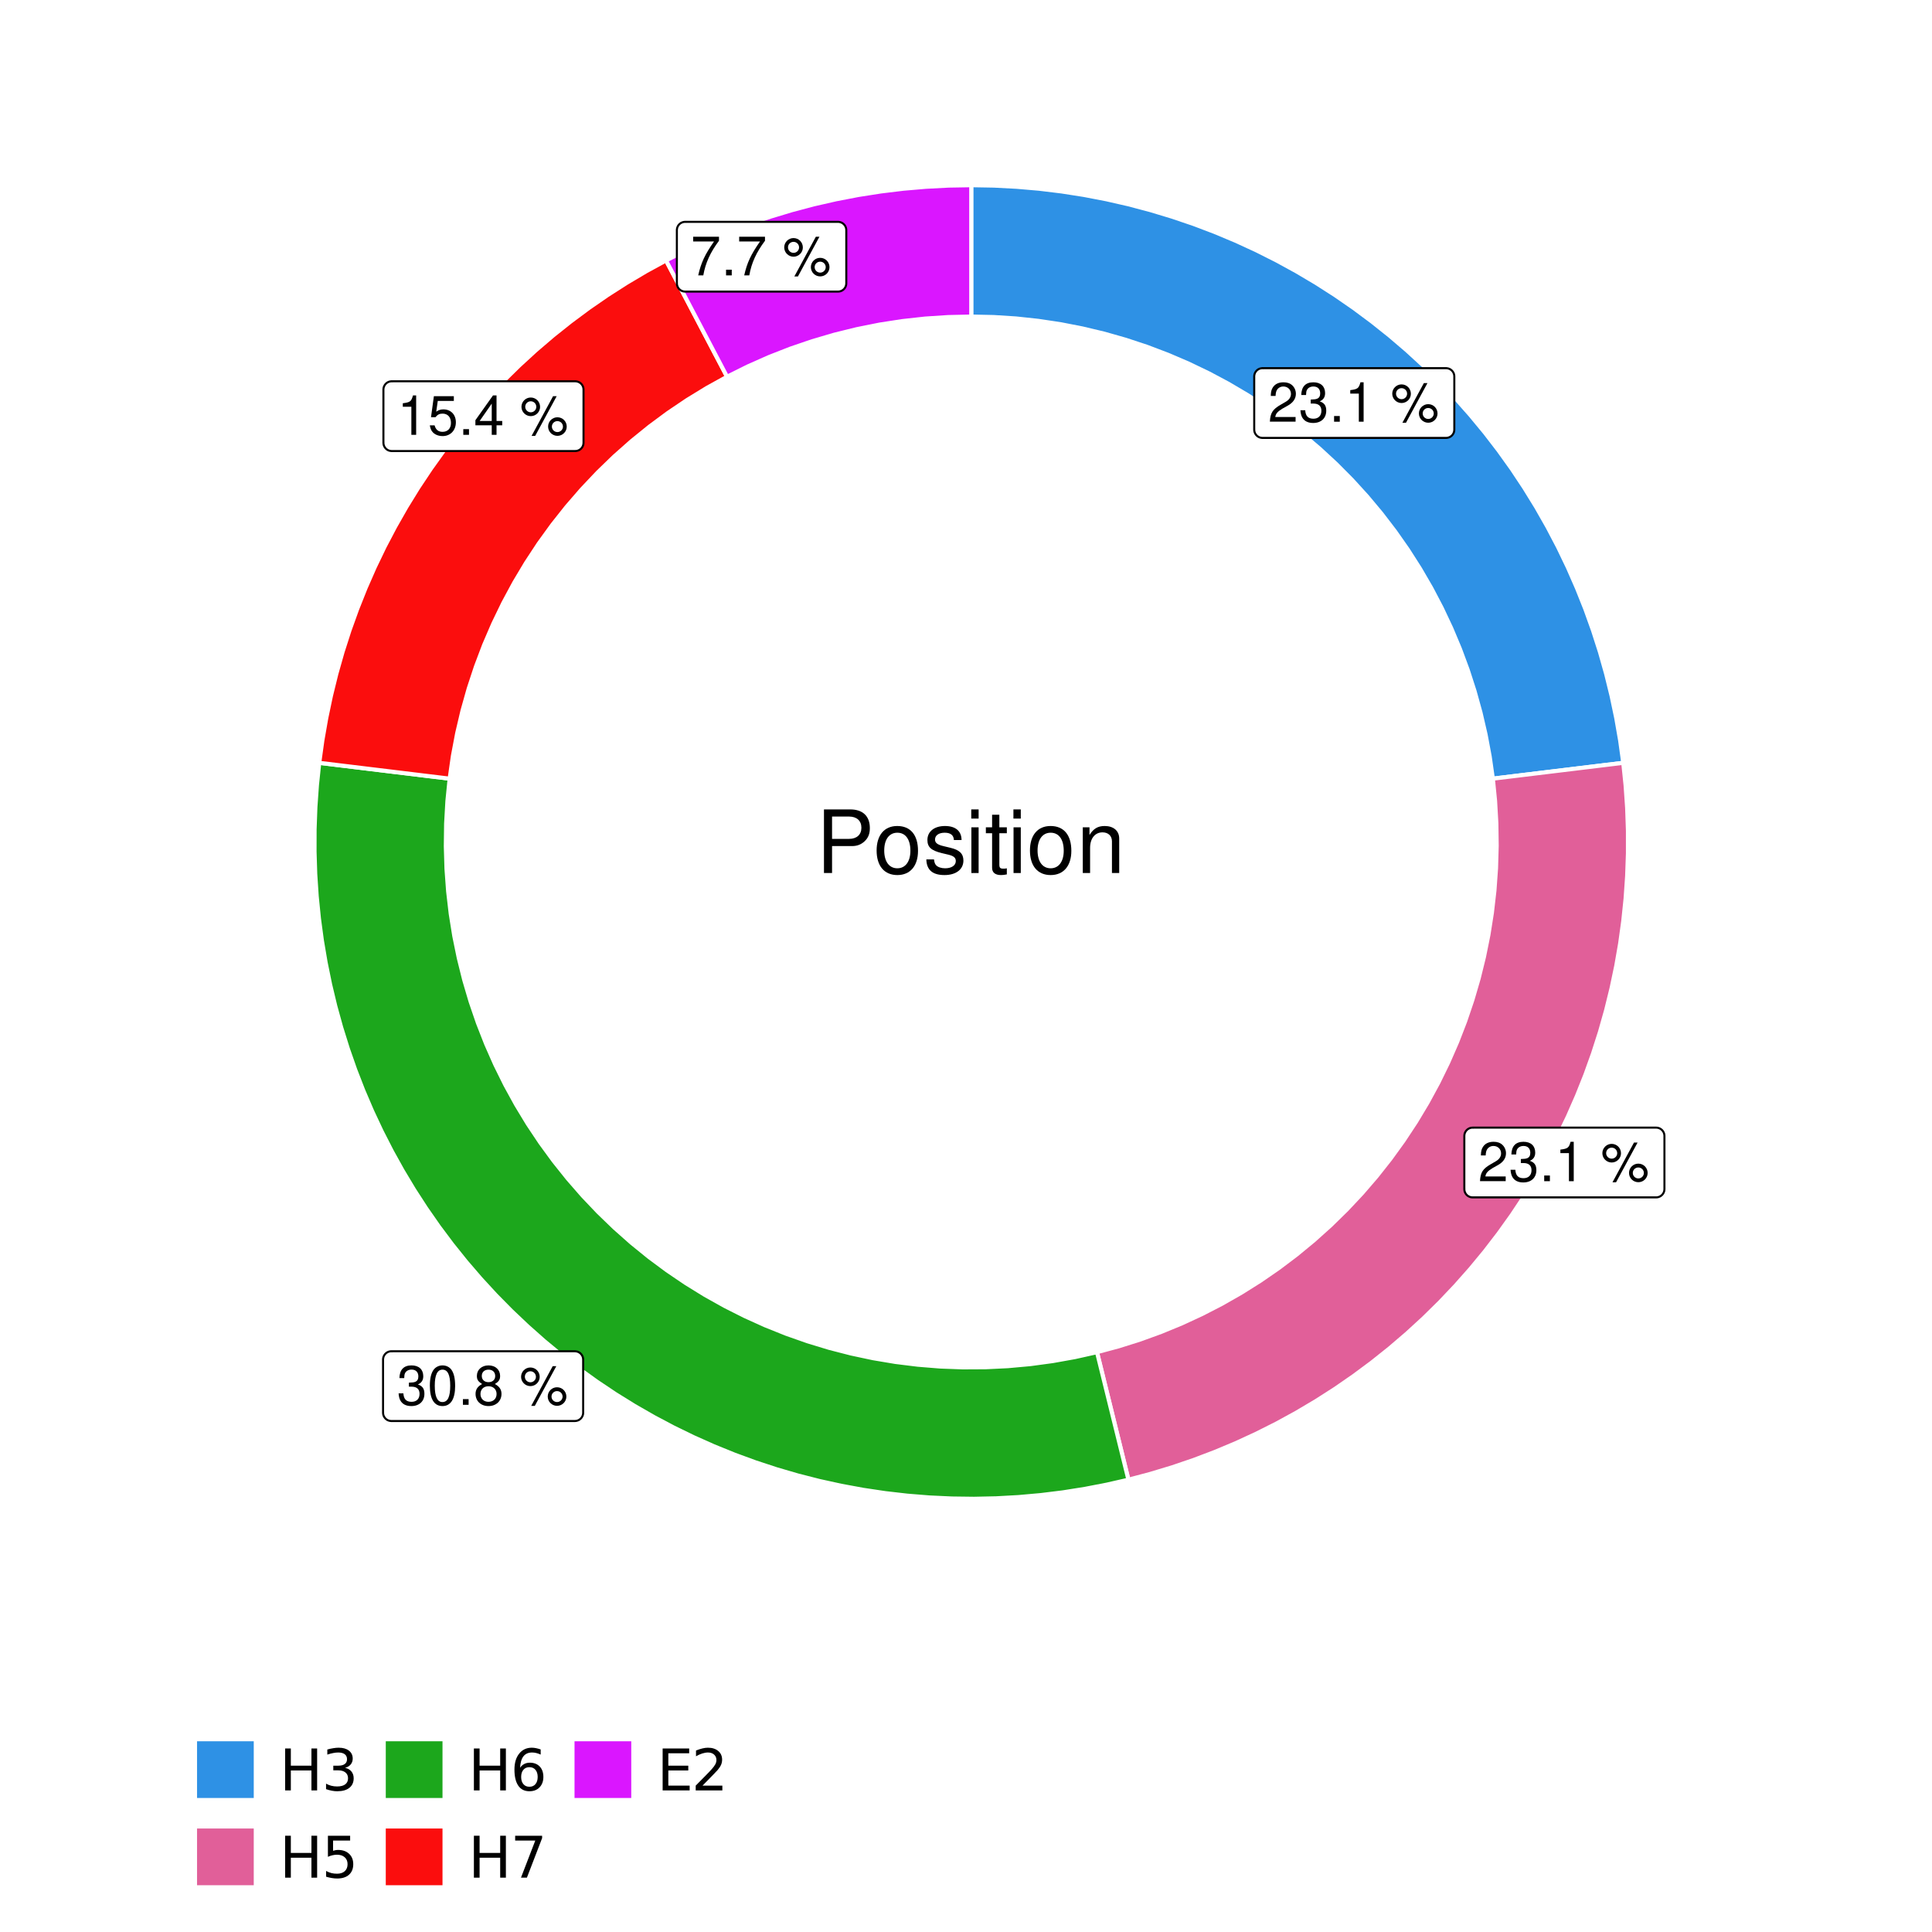 <?xml version="1.0" encoding="UTF-8"?>
<svg xmlns="http://www.w3.org/2000/svg" xmlns:xlink="http://www.w3.org/1999/xlink" width="504pt" height="504pt" viewBox="0 0 504 504" version="1.1">
<defs>
<g>
<symbol overflow="visible" id="glyph0-0">
<path style="stroke:none;" d=""/>
</symbol>
<symbol overflow="visible" id="glyph0-1">
<path style="stroke:none;" d="M 7.188 -1.234 L 1.891 -1.234 C 2.016 -2.094 2.469 -2.625 3.719 -3.391 L 5.141 -4.188 C 6.547 -4.969 7.266 -6.016 7.266 -7.281 C 7.266 -8.141 6.922 -8.922 6.328 -9.484 C 5.734 -10.031 4.984 -10.281 4.031 -10.281 C 2.766 -10.281 1.812 -9.828 1.25 -8.938 C 0.891 -8.406 0.734 -7.766 0.719 -6.719 L 1.969 -6.719 C 2 -7.422 2.094 -7.828 2.266 -8.172 C 2.594 -8.797 3.234 -9.188 4 -9.188 C 5.141 -9.188 5.984 -8.359 5.984 -7.25 C 5.984 -6.422 5.516 -5.719 4.625 -5.203 L 3.312 -4.438 C 1.203 -3.234 0.594 -2.266 0.484 -0.016 L 7.188 -0.016 Z M 7.188 -1.234 "/>
</symbol>
<symbol overflow="visible" id="glyph0-2">
<path style="stroke:none;" d="M 3.141 -4.734 L 3.828 -4.734 C 5.188 -4.734 5.922 -4.094 5.922 -2.859 C 5.922 -1.562 5.141 -0.781 3.844 -0.781 C 2.453 -0.781 1.797 -1.484 1.703 -2.984 L 0.453 -2.984 C 0.516 -2.156 0.656 -1.625 0.891 -1.172 C 1.422 -0.172 2.406 0.328 3.781 0.328 C 5.859 0.328 7.188 -0.922 7.188 -2.875 C 7.188 -4.188 6.703 -4.891 5.484 -5.312 C 6.422 -5.703 6.891 -6.406 6.891 -7.453 C 6.891 -9.219 5.75 -10.281 3.828 -10.281 C 1.797 -10.281 0.719 -9.141 0.672 -6.969 L 1.922 -6.969 C 1.938 -7.594 1.984 -7.953 2.141 -8.266 C 2.438 -8.844 3.062 -9.188 3.844 -9.188 C 4.953 -9.188 5.609 -8.516 5.609 -7.406 C 5.609 -6.688 5.359 -6.234 4.812 -6 C 4.469 -5.859 4.016 -5.797 3.141 -5.781 Z M 3.141 -4.734 "/>
</symbol>
<symbol overflow="visible" id="glyph0-3">
<path style="stroke:none;" d="M 2.719 -1.484 L 1.234 -1.484 L 1.234 0 L 2.719 0 Z M 2.719 -1.484 "/>
</symbol>
<symbol overflow="visible" id="glyph0-4">
<path style="stroke:none;" d="M 3.688 -7.328 L 3.688 0 L 4.938 0 L 4.938 -10.281 L 4.109 -10.281 C 3.672 -8.703 3.391 -8.484 1.453 -8.234 L 1.453 -7.328 Z M 3.688 -7.328 "/>
</symbol>
<symbol overflow="visible" id="glyph0-5">
<path style="stroke:none;" d=""/>
</symbol>
<symbol overflow="visible" id="glyph0-6">
<path style="stroke:none;" d="M 2.828 -9.734 C 1.5 -9.734 0.406 -8.641 0.406 -7.312 C 0.406 -5.969 1.5 -4.875 2.844 -4.875 C 4.172 -4.875 5.266 -5.969 5.266 -7.281 C 5.266 -8.656 4.188 -9.734 2.828 -9.734 Z M 2.828 -8.75 C 3.641 -8.75 4.281 -8.109 4.281 -7.297 C 4.281 -6.516 3.625 -5.875 2.844 -5.875 C 2.047 -5.875 1.391 -6.516 1.391 -7.312 C 1.391 -8.109 2.031 -8.75 2.828 -8.75 Z M 8.656 -10.078 L 3.047 0.281 L 3.984 0.281 L 9.594 -10.078 Z M 9.781 -4.578 C 8.453 -4.578 7.359 -3.5 7.359 -2.156 C 7.359 -0.812 8.453 0.266 9.797 0.266 C 11.125 0.266 12.219 -0.812 12.219 -2.141 C 12.219 -3.5 11.141 -4.578 9.781 -4.578 Z M 9.781 -3.578 C 10.594 -3.578 11.234 -2.938 11.234 -2.141 C 11.234 -1.359 10.578 -0.719 9.797 -0.719 C 8.984 -0.719 8.344 -1.359 8.344 -2.156 C 8.344 -2.938 8.984 -3.578 9.781 -3.578 Z M 9.781 -3.578 "/>
</symbol>
<symbol overflow="visible" id="glyph0-7">
<path style="stroke:none;" d="M 3.906 -10.281 C 2.969 -10.281 2.125 -9.859 1.594 -9.156 C 0.938 -8.25 0.609 -6.875 0.609 -4.984 C 0.609 -1.5 1.75 0.328 3.906 0.328 C 6.047 0.328 7.203 -1.5 7.203 -4.891 C 7.203 -6.875 6.891 -8.219 6.234 -9.156 C 5.703 -9.875 4.859 -10.281 3.906 -10.281 Z M 3.906 -9.172 C 5.266 -9.172 5.922 -7.797 5.922 -5 C 5.922 -2.078 5.281 -0.719 3.875 -0.719 C 2.562 -0.719 1.891 -2.141 1.891 -4.969 C 1.891 -7.797 2.562 -9.172 3.906 -9.172 Z M 3.906 -9.172 "/>
</symbol>
<symbol overflow="visible" id="glyph0-8">
<path style="stroke:none;" d="M 5.562 -5.422 C 6.609 -6.062 6.938 -6.562 6.938 -7.531 C 6.938 -9.156 5.703 -10.281 3.906 -10.281 C 2.141 -10.281 0.875 -9.156 0.875 -7.547 C 0.875 -6.562 1.203 -6.078 2.25 -5.422 C 1.094 -4.828 0.531 -4 0.531 -2.859 C 0.531 -0.984 1.906 0.328 3.906 0.328 C 5.906 0.328 7.297 -0.984 7.297 -2.859 C 7.297 -4 6.719 -4.828 5.562 -5.422 Z M 3.906 -9.172 C 4.984 -9.172 5.656 -8.531 5.656 -7.5 C 5.656 -6.547 4.969 -5.906 3.906 -5.906 C 2.844 -5.906 2.156 -6.547 2.156 -7.531 C 2.156 -8.531 2.844 -9.172 3.906 -9.172 Z M 3.906 -4.844 C 5.156 -4.844 6.016 -4.031 6.016 -2.828 C 6.016 -1.594 5.172 -0.781 3.875 -0.781 C 2.656 -0.781 1.812 -1.625 1.812 -2.812 C 1.812 -4.031 2.641 -4.844 3.906 -4.844 Z M 3.906 -4.844 "/>
</symbol>
<symbol overflow="visible" id="glyph0-9">
<path style="stroke:none;" d="M 6.766 -10.078 L 1.562 -10.078 L 0.812 -4.594 L 1.969 -4.594 C 2.547 -5.297 3.031 -5.531 3.828 -5.531 C 5.172 -5.531 6.016 -4.609 6.016 -3.109 C 6.016 -1.656 5.172 -0.781 3.812 -0.781 C 2.719 -0.781 2.047 -1.344 1.75 -2.469 L 0.5 -2.469 C 0.672 -1.656 0.812 -1.25 1.109 -0.875 C 1.672 -0.109 2.703 0.328 3.844 0.328 C 5.875 0.328 7.297 -1.156 7.297 -3.281 C 7.297 -5.281 5.969 -6.641 4.031 -6.641 C 3.328 -6.641 2.766 -6.453 2.172 -6.031 L 2.578 -8.844 L 6.766 -8.844 Z M 6.766 -10.078 "/>
</symbol>
<symbol overflow="visible" id="glyph0-10">
<path style="stroke:none;" d="M 4.656 -2.484 L 4.656 0 L 5.906 0 L 5.906 -2.484 L 7.391 -2.484 L 7.391 -3.609 L 5.906 -3.609 L 5.906 -10.281 L 4.984 -10.281 L 0.391 -3.812 L 0.391 -2.484 Z M 4.656 -3.609 L 1.5 -3.609 L 4.656 -8.141 Z M 4.656 -3.609 "/>
</symbol>
<symbol overflow="visible" id="glyph0-11">
<path style="stroke:none;" d="M 7.391 -10.078 L 0.656 -10.078 L 0.656 -8.844 L 6.094 -8.844 C 3.703 -5.422 2.719 -3.312 1.969 0 L 3.297 0 C 3.859 -3.234 5.125 -6 7.391 -9.031 Z M 7.391 -10.078 "/>
</symbol>
<symbol overflow="visible" id="glyph1-0">
<path style="stroke:none;" d=""/>
</symbol>
<symbol overflow="visible" id="glyph1-1">
<path style="stroke:none;" d="M 4.188 -7.031 L 9.406 -7.031 C 10.703 -7.031 11.719 -7.422 12.609 -8.219 C 13.609 -9.125 14.047 -10.203 14.047 -11.719 C 14.047 -14.844 12.203 -16.594 8.922 -16.594 L 2.078 -16.594 L 2.078 0 L 4.188 0 Z M 4.188 -8.906 L 4.188 -14.734 L 8.609 -14.734 C 10.625 -14.734 11.844 -13.641 11.844 -11.812 C 11.844 -10 10.625 -8.906 8.609 -8.906 Z M 4.188 -8.906 "/>
</symbol>
<symbol overflow="visible" id="glyph1-2">
<path style="stroke:none;" d="M 6.188 -12.266 C 2.828 -12.266 0.812 -9.875 0.812 -5.875 C 0.812 -1.844 2.828 0.531 6.219 0.531 C 9.578 0.531 11.609 -1.859 11.609 -5.781 C 11.609 -9.922 9.656 -12.266 6.188 -12.266 Z M 6.219 -10.516 C 8.359 -10.516 9.625 -8.766 9.625 -5.812 C 9.625 -2.984 8.312 -1.234 6.219 -1.234 C 4.094 -1.234 2.797 -2.984 2.797 -5.875 C 2.797 -8.766 4.094 -10.516 6.219 -10.516 Z M 6.219 -10.516 "/>
</symbol>
<symbol overflow="visible" id="glyph1-3">
<path style="stroke:none;" d="M 9.969 -8.609 C 9.953 -10.953 8.406 -12.266 5.641 -12.266 C 2.875 -12.266 1.062 -10.844 1.062 -8.625 C 1.062 -6.766 2.031 -5.875 4.844 -5.188 L 6.625 -4.766 C 7.938 -4.438 8.469 -3.969 8.469 -3.125 C 8.469 -1.984 7.359 -1.234 5.688 -1.234 C 4.672 -1.234 3.797 -1.531 3.328 -2.031 C 3.031 -2.375 2.891 -2.703 2.781 -3.547 L 0.781 -3.547 C 0.859 -0.797 2.406 0.531 5.531 0.531 C 8.531 0.531 10.453 -0.953 10.453 -3.25 C 10.453 -5.031 9.453 -6.016 7.078 -6.578 L 5.266 -7.016 C 3.703 -7.375 3.047 -7.875 3.047 -8.719 C 3.047 -9.828 4.031 -10.516 5.578 -10.516 C 7.109 -10.516 7.922 -9.859 7.969 -8.609 Z M 9.969 -8.609 "/>
</symbol>
<symbol overflow="visible" id="glyph1-4">
<path style="stroke:none;" d="M 3.422 -11.922 L 1.531 -11.922 L 1.531 0 L 3.422 0 Z M 3.422 -16.594 L 1.5 -16.594 L 1.5 -14.203 L 3.422 -14.203 Z M 3.422 -16.594 "/>
</symbol>
<symbol overflow="visible" id="glyph1-5">
<path style="stroke:none;" d="M 5.781 -11.922 L 3.828 -11.922 L 3.828 -15.203 L 1.938 -15.203 L 1.938 -11.922 L 0.312 -11.922 L 0.312 -10.375 L 1.938 -10.375 L 1.938 -1.359 C 1.938 -0.141 2.75 0.531 4.234 0.531 C 4.734 0.531 5.141 0.484 5.781 0.359 L 5.781 -1.234 C 5.516 -1.156 5.266 -1.141 4.875 -1.141 C 4.047 -1.141 3.828 -1.359 3.828 -2.203 L 3.828 -10.375 L 5.781 -10.375 Z M 5.781 -11.922 "/>
</symbol>
<symbol overflow="visible" id="glyph1-6">
<path style="stroke:none;" d="M 1.594 -11.922 L 1.594 0 L 3.5 0 L 3.5 -6.578 C 3.5 -9.016 4.781 -10.609 6.734 -10.609 C 8.234 -10.609 9.203 -9.703 9.203 -8.266 L 9.203 0 L 11.094 0 L 11.094 -9.016 C 11.094 -11 9.609 -12.266 7.312 -12.266 C 5.531 -12.266 4.391 -11.594 3.344 -9.922 L 3.344 -11.922 Z M 1.594 -11.922 "/>
</symbol>
<symbol overflow="visible" id="glyph2-0">
<path style="stroke:none;" d="M 0.75 2.656 L 0.75 -10.578 L 8.25 -10.578 L 8.25 2.656 Z M 1.594 1.812 L 7.406 1.812 L 7.406 -9.734 L 1.594 -9.734 Z M 1.594 1.812 "/>
</symbol>
<symbol overflow="visible" id="glyph2-1">
<path style="stroke:none;" d="M 1.469 -10.938 L 2.953 -10.938 L 2.953 -6.453 L 8.328 -6.453 L 8.328 -10.938 L 9.812 -10.938 L 9.812 0 L 8.328 0 L 8.328 -5.203 L 2.953 -5.203 L 2.953 0 L 1.469 0 Z M 1.469 -10.938 "/>
</symbol>
<symbol overflow="visible" id="glyph2-2">
<path style="stroke:none;" d="M 6.094 -5.891 C 6.801 -5.742 7.352 -5.43 7.75 -4.953 C 8.145 -4.473 8.344 -3.879 8.344 -3.172 C 8.344 -2.098 7.969 -1.266 7.219 -0.672 C 6.477 -0.078 5.426 0.219 4.062 0.219 C 3.602 0.219 3.129 0.172 2.641 0.078 C 2.16 -0.016 1.66 -0.148 1.141 -0.328 L 1.141 -1.766 C 1.555 -1.523 2.004 -1.344 2.484 -1.219 C 2.973 -1.094 3.484 -1.031 4.016 -1.031 C 4.941 -1.031 5.648 -1.211 6.141 -1.578 C 6.629 -1.941 6.875 -2.473 6.875 -3.172 C 6.875 -3.816 6.645 -4.32 6.188 -4.688 C 5.738 -5.051 5.113 -5.234 4.312 -5.234 L 3.031 -5.234 L 3.031 -6.453 L 4.359 -6.453 C 5.086 -6.453 5.645 -6.598 6.031 -6.891 C 6.414 -7.18 6.609 -7.598 6.609 -8.141 C 6.609 -8.703 6.41 -9.133 6.016 -9.438 C 5.617 -9.738 5.051 -9.891 4.312 -9.891 C 3.906 -9.891 3.469 -9.844 3 -9.75 C 2.539 -9.664 2.031 -9.531 1.469 -9.344 L 1.469 -10.672 C 2.031 -10.828 2.555 -10.941 3.047 -11.016 C 3.535 -11.098 4 -11.141 4.438 -11.141 C 5.562 -11.141 6.453 -10.883 7.109 -10.375 C 7.766 -9.863 8.094 -9.172 8.094 -8.297 C 8.094 -7.691 7.914 -7.18 7.562 -6.766 C 7.219 -6.348 6.727 -6.055 6.094 -5.891 Z M 6.094 -5.891 "/>
</symbol>
<symbol overflow="visible" id="glyph2-3">
<path style="stroke:none;" d="M 1.625 -10.938 L 7.422 -10.938 L 7.422 -9.688 L 2.969 -9.688 L 2.969 -7.016 C 3.188 -7.086 3.398 -7.141 3.609 -7.172 C 3.828 -7.211 4.047 -7.234 4.266 -7.234 C 5.484 -7.234 6.445 -6.895 7.156 -6.219 C 7.875 -5.551 8.234 -4.648 8.234 -3.516 C 8.234 -2.336 7.863 -1.422 7.125 -0.766 C 6.395 -0.109 5.363 0.219 4.031 0.219 C 3.57 0.219 3.102 0.176 2.625 0.094 C 2.156 0.02 1.664 -0.094 1.156 -0.25 L 1.156 -1.75 C 1.594 -1.508 2.047 -1.328 2.516 -1.203 C 2.984 -1.086 3.477 -1.031 4 -1.031 C 4.852 -1.031 5.523 -1.25 6.016 -1.688 C 6.504 -2.133 6.75 -2.742 6.75 -3.516 C 6.75 -4.273 6.504 -4.875 6.016 -5.312 C 5.523 -5.758 4.852 -5.984 4 -5.984 C 3.602 -5.984 3.207 -5.938 2.812 -5.844 C 2.426 -5.758 2.031 -5.625 1.625 -5.438 Z M 1.625 -10.938 "/>
</symbol>
<symbol overflow="visible" id="glyph2-4">
<path style="stroke:none;" d="M 4.953 -6.062 C 4.285 -6.062 3.758 -5.832 3.375 -5.375 C 2.988 -4.914 2.797 -4.297 2.797 -3.516 C 2.797 -2.723 2.988 -2.098 3.375 -1.641 C 3.758 -1.18 4.285 -0.953 4.953 -0.953 C 5.617 -0.953 6.145 -1.18 6.531 -1.641 C 6.914 -2.098 7.109 -2.723 7.109 -3.516 C 7.109 -4.297 6.914 -4.914 6.531 -5.375 C 6.145 -5.832 5.617 -6.062 4.953 -6.062 Z M 7.891 -10.688 L 7.891 -9.344 C 7.516 -9.52 7.141 -9.656 6.766 -9.75 C 6.391 -9.844 6.016 -9.891 5.641 -9.891 C 4.66 -9.891 3.91 -9.555 3.391 -8.891 C 2.879 -8.234 2.586 -7.238 2.516 -5.906 C 2.805 -6.332 3.164 -6.66 3.594 -6.891 C 4.031 -7.117 4.516 -7.234 5.047 -7.234 C 6.141 -7.234 7.004 -6.898 7.641 -6.234 C 8.273 -5.566 8.594 -4.66 8.594 -3.516 C 8.594 -2.391 8.258 -1.484 7.594 -0.797 C 6.938 -0.117 6.055 0.219 4.953 0.219 C 3.68 0.219 2.711 -0.266 2.047 -1.234 C 1.379 -2.211 1.047 -3.617 1.047 -5.453 C 1.047 -7.18 1.457 -8.562 2.281 -9.594 C 3.102 -10.625 4.203 -11.141 5.578 -11.141 C 5.953 -11.141 6.328 -11.098 6.703 -11.016 C 7.078 -10.941 7.473 -10.832 7.891 -10.688 Z M 7.891 -10.688 "/>
</symbol>
<symbol overflow="visible" id="glyph2-5">
<path style="stroke:none;" d="M 1.234 -10.938 L 8.266 -10.938 L 8.266 -10.312 L 4.297 0 L 2.75 0 L 6.484 -9.688 L 1.234 -9.688 Z M 1.234 -10.938 "/>
</symbol>
<symbol overflow="visible" id="glyph2-6">
<path style="stroke:none;" d="M 1.469 -10.938 L 8.391 -10.938 L 8.391 -9.688 L 2.953 -9.688 L 2.953 -6.453 L 8.156 -6.453 L 8.156 -5.203 L 2.953 -5.203 L 2.953 -1.25 L 8.516 -1.25 L 8.516 0 L 1.469 0 Z M 1.469 -10.938 "/>
</symbol>
<symbol overflow="visible" id="glyph2-7">
<path style="stroke:none;" d="M 2.875 -1.25 L 8.047 -1.25 L 8.047 0 L 1.094 0 L 1.094 -1.25 C 1.656 -1.82 2.422 -2.598 3.391 -3.578 C 4.359 -4.555 4.969 -5.191 5.219 -5.484 C 5.695 -6.016 6.031 -6.461 6.219 -6.828 C 6.406 -7.203 6.5 -7.566 6.5 -7.922 C 6.5 -8.504 6.297 -8.977 5.891 -9.344 C 5.484 -9.707 4.953 -9.891 4.297 -9.891 C 3.828 -9.891 3.332 -9.805 2.812 -9.641 C 2.301 -9.484 1.754 -9.238 1.172 -8.906 L 1.172 -10.406 C 1.766 -10.645 2.32 -10.828 2.844 -10.953 C 3.363 -11.078 3.836 -11.141 4.266 -11.141 C 5.398 -11.141 6.301 -10.852 6.969 -10.281 C 7.645 -9.719 7.984 -8.961 7.984 -8.016 C 7.984 -7.566 7.898 -7.141 7.734 -6.734 C 7.566 -6.328 7.258 -5.852 6.812 -5.312 C 6.688 -5.164 6.297 -4.754 5.641 -4.078 C 4.992 -3.398 4.07 -2.457 2.875 -1.25 Z M 2.875 -1.25 "/>
</symbol>
</g>
<clipPath id="clip1">
  <path d="M 30.98 0 L 473.023 0 L 473.023 504 L 30.98 504 Z M 30.98 0 "/>
</clipPath>
<clipPath id="clip2">
  <path d="M 39.199 5.48 L 467.543 5.48 L 467.543 433.824 L 39.199 433.824 Z M 39.199 5.48 "/>
</clipPath>
</defs>
<g id="surface4">
<rect x="0" y="0" width="504" height="504" style="fill:rgb(100%,100%,100%);fill-opacity:1;stroke:none;"/>
<g clip-path="url(#clip1)" clip-rule="nonzero">
<path style="fill-rule:nonzero;fill:rgb(100%,100%,100%);fill-opacity:1;stroke-width:1.067;stroke-linecap:round;stroke-linejoin:round;stroke:rgb(100%,100%,100%);stroke-opacity:1;stroke-miterlimit:10;" d="M 30.98 504 L 473.023 504 L 473.023 0 L 30.98 0 Z M 30.98 504 "/>
</g>
<g clip-path="url(#clip2)" clip-rule="nonzero">
<path style=" stroke:none;fill-rule:nonzero;fill:rgb(100%,100%,100%);fill-opacity:1;" d="M 39.199 433.824 L 467.543 433.824 L 467.543 5.48 L 39.199 5.48 Z M 39.199 433.824 "/>
</g>
<path style="fill-rule:nonzero;fill:rgb(18.039%,56.863%,89.804%);fill-opacity:1;stroke-width:1.067;stroke-linecap:butt;stroke-linejoin:miter;stroke:rgb(100%,100%,100%);stroke-opacity:1;stroke-miterlimit:10;" d="M 389.441 203.129 L 396.242 202.305 L 403.047 201.477 L 409.852 200.652 L 416.656 199.824 L 423.457 199 L 422.645 193.141 L 421.629 187.312 L 420.41 181.523 L 418.996 175.781 L 417.383 170.09 L 415.574 164.461 L 413.574 158.895 L 411.379 153.402 L 409 147.988 L 406.434 142.656 L 403.684 137.422 L 400.758 132.281 L 397.652 127.246 L 394.379 122.32 L 390.934 117.512 L 387.328 112.824 L 383.559 108.266 L 379.637 103.836 L 375.566 99.547 L 371.348 95.402 L 366.988 91.402 L 362.492 87.559 L 357.867 83.871 L 353.121 80.344 L 348.254 76.984 L 343.273 73.793 L 338.184 70.777 L 332.996 67.941 L 327.711 65.281 L 322.34 62.809 L 316.883 60.52 L 311.352 58.422 L 305.754 56.52 L 300.09 54.809 L 294.375 53.293 L 288.605 51.977 L 282.797 50.859 L 276.957 49.945 L 271.082 49.23 L 265.191 48.723 L 259.285 48.414 L 253.371 48.312 L 253.371 82.582 L 259.215 82.707 L 265.047 83.078 L 270.859 83.703 L 276.637 84.57 L 282.375 85.688 L 288.062 87.043 L 293.684 88.645 L 299.23 90.48 L 304.695 92.555 L 310.07 94.859 L 315.336 97.391 L 320.492 100.141 L 325.527 103.113 L 330.43 106.293 L 335.195 109.684 L 339.809 113.27 L 344.266 117.055 L 348.555 121.02 L 352.676 125.168 L 356.613 129.488 L 360.363 133.973 L 363.918 138.613 L 367.273 143.398 L 370.418 148.324 L 373.355 153.379 L 376.07 158.555 L 378.562 163.84 L 380.828 169.23 L 382.863 174.707 L 384.66 180.27 L 386.219 185.902 L 387.539 191.598 L 388.613 197.344 Z M 389.441 203.129 "/>
<path style="fill-rule:nonzero;fill:rgb(88.235%,37.255%,60%);fill-opacity:1;stroke-width:1.067;stroke-linecap:butt;stroke-linejoin:miter;stroke:rgb(100%,100%,100%);stroke-opacity:1;stroke-miterlimit:10;" d="M 286.172 352.738 L 287.812 359.395 L 289.453 366.047 L 291.094 372.703 L 292.734 379.355 L 294.375 386.012 L 300.09 384.496 L 305.754 382.785 L 311.352 380.879 L 316.883 378.781 L 322.34 376.496 L 327.711 374.02 L 332.996 371.363 L 338.184 368.523 L 343.273 365.508 L 348.254 362.32 L 353.121 358.957 L 357.867 355.434 L 362.492 351.746 L 366.988 347.898 L 371.348 343.902 L 375.566 339.754 L 379.637 335.465 L 383.559 331.039 L 387.328 326.48 L 390.934 321.793 L 394.379 316.98 L 397.652 312.059 L 400.758 307.023 L 403.684 301.883 L 406.434 296.645 L 409 291.316 L 411.379 285.902 L 413.574 280.41 L 415.574 274.844 L 417.383 269.211 L 418.996 263.52 L 420.41 257.777 L 421.629 251.988 L 422.645 246.164 L 423.457 240.305 L 424.07 234.422 L 424.477 228.52 L 424.684 222.609 L 424.684 216.695 L 424.477 210.781 L 424.07 204.883 L 423.457 199 L 416.656 199.824 L 409.852 200.652 L 403.047 201.477 L 396.242 202.305 L 389.441 203.129 L 390.02 208.945 L 390.352 214.781 L 390.438 220.625 L 390.27 226.469 L 389.855 232.297 L 389.191 238.105 L 388.281 243.879 L 387.125 249.609 L 385.727 255.285 L 384.086 260.895 L 382.211 266.43 L 380.098 271.883 L 377.758 277.234 L 375.188 282.488 L 372.398 287.625 L 369.395 292.637 L 366.176 297.516 L 362.754 302.254 L 359.133 306.844 L 355.32 311.273 L 351.32 315.535 L 347.145 319.625 L 342.797 323.531 L 338.285 327.25 L 333.621 330.773 L 328.812 334.094 L 323.863 337.203 L 318.789 340.102 L 313.594 342.781 L 308.289 345.238 L 302.887 347.465 L 297.391 349.461 L 291.816 351.219 Z M 286.172 352.738 "/>
<path style="fill-rule:nonzero;fill:rgb(10.98%,65.49%,10.98%);fill-opacity:1;stroke-width:1.067;stroke-linecap:butt;stroke-linejoin:miter;stroke:rgb(100%,100%,100%);stroke-opacity:1;stroke-miterlimit:10;" d="M 117.301 203.129 L 110.496 202.305 L 103.691 201.477 L 96.887 200.652 L 90.086 199.824 L 83.281 199 L 82.68 204.777 L 82.273 210.574 L 82.062 216.383 L 82.051 222.195 L 82.234 228.004 L 82.617 233.801 L 83.195 239.582 L 83.969 245.344 L 84.938 251.07 L 86.102 256.766 L 87.453 262.418 L 89 268.02 L 90.734 273.562 L 92.656 279.047 L 94.762 284.465 L 97.051 289.805 L 99.523 295.066 L 102.168 300.238 L 104.988 305.32 L 107.977 310.305 L 111.137 315.18 L 114.457 319.949 L 117.938 324.602 L 121.574 329.133 L 125.363 333.539 L 129.297 337.816 L 133.379 341.957 L 137.594 345.953 L 141.941 349.809 L 146.422 353.512 L 151.023 357.062 L 155.742 360.453 L 160.57 363.684 L 165.508 366.746 L 170.547 369.641 L 175.68 372.363 L 180.906 374.91 L 186.211 377.277 L 191.594 379.465 L 197.051 381.469 L 202.57 383.285 L 208.148 384.914 L 213.777 386.352 L 219.453 387.598 L 225.168 388.652 L 230.914 389.512 L 236.688 390.176 L 242.48 390.645 L 248.285 390.914 L 254.098 390.988 L 259.906 390.863 L 265.707 390.543 L 271.496 390.027 L 277.262 389.316 L 283.004 388.406 L 288.707 387.305 L 294.375 386.012 L 292.734 379.355 L 291.094 372.703 L 289.453 366.047 L 287.812 359.395 L 286.172 352.738 L 280.426 354.023 L 274.629 355.062 L 268.797 355.852 L 262.93 356.387 L 257.051 356.672 L 251.16 356.703 L 245.277 356.484 L 239.41 356.008 L 233.566 355.285 L 227.758 354.309 L 222 353.082 L 216.297 351.613 L 210.664 349.898 L 205.109 347.945 L 199.645 345.754 L 194.277 343.328 L 189.02 340.676 L 183.879 337.801 L 178.871 334.707 L 173.996 331.402 L 169.27 327.891 L 164.699 324.18 L 160.293 320.273 L 156.059 316.184 L 152 311.914 L 148.133 307.477 L 144.457 302.875 L 140.984 298.121 L 137.715 293.223 L 134.664 288.188 L 131.828 283.023 L 129.219 277.746 L 126.84 272.359 L 124.691 266.879 L 122.781 261.309 L 121.113 255.66 L 119.691 249.949 L 118.512 244.18 L 117.582 238.363 L 116.906 232.516 L 116.477 226.641 L 116.305 220.754 L 116.383 214.867 L 116.715 208.988 Z M 117.301 203.129 "/>
<path style="fill-rule:nonzero;fill:rgb(98.431%,5.098%,5.098%);fill-opacity:1;stroke-width:1.067;stroke-linecap:butt;stroke-linejoin:miter;stroke:rgb(100%,100%,100%);stroke-opacity:1;stroke-miterlimit:10;" d="M 189.672 98.281 L 186.484 92.215 L 183.301 86.145 L 180.117 80.078 L 176.93 74.008 L 173.746 67.941 L 168.555 70.777 L 163.469 73.793 L 158.488 76.984 L 153.621 80.344 L 148.871 83.871 L 144.246 87.559 L 139.754 91.402 L 135.395 95.402 L 131.176 99.547 L 127.102 103.836 L 123.18 108.266 L 119.414 112.824 L 115.805 117.512 L 112.363 122.32 L 109.086 127.246 L 105.984 132.281 L 103.055 137.422 L 100.305 142.656 L 97.738 147.988 L 95.359 153.402 L 93.168 158.895 L 91.164 164.461 L 89.355 170.09 L 87.742 175.781 L 86.328 181.523 L 85.113 187.312 L 84.094 193.141 L 83.281 199 L 90.086 199.824 L 96.887 200.652 L 103.691 201.477 L 110.496 202.305 L 117.301 203.129 L 118.156 197.168 L 119.273 191.25 L 120.652 185.387 L 122.285 179.594 L 124.172 173.871 L 126.305 168.242 L 128.688 162.711 L 131.309 157.289 L 134.164 151.988 L 137.254 146.816 L 140.562 141.785 L 144.094 136.906 L 147.832 132.188 L 151.777 127.637 L 155.914 123.262 L 160.242 119.074 L 164.75 115.082 L 169.43 111.289 L 174.27 107.707 L 179.266 104.34 L 184.402 101.195 Z M 189.672 98.281 "/>
<path style="fill-rule:nonzero;fill:rgb(85.49%,8.627%,100%);fill-opacity:1;stroke-width:1.067;stroke-linecap:butt;stroke-linejoin:miter;stroke:rgb(100%,100%,100%);stroke-opacity:1;stroke-miterlimit:10;" d="M 253.371 82.582 L 253.371 48.312 L 247.457 48.414 L 241.551 48.723 L 235.656 49.23 L 229.785 49.945 L 223.941 50.859 L 218.133 51.977 L 212.367 53.293 L 206.648 54.809 L 200.988 56.52 L 195.387 58.422 L 189.855 60.52 L 184.402 62.809 L 179.027 65.281 L 173.746 67.941 L 176.93 74.008 L 180.117 80.078 L 183.301 86.145 L 186.484 92.215 L 189.672 98.281 L 195.062 95.602 L 200.566 93.16 L 206.176 90.961 L 211.871 89.016 L 217.652 87.316 L 223.5 85.875 L 229.402 84.691 L 235.355 83.77 L 241.34 83.109 L 247.348 82.715 Z M 253.371 82.582 "/>
<path style="fill-rule:nonzero;fill:rgb(100%,100%,100%);fill-opacity:1;stroke-width:0.533;stroke-linecap:round;stroke-linejoin:round;stroke:rgb(0%,0%,0%);stroke-opacity:1;stroke-miterlimit:10;" d="M 329.348 114.242 L 377.227 114.242 L 377.141 114.238 L 377.488 114.227 L 377.828 114.156 L 378.152 114.031 L 378.457 113.859 L 378.723 113.641 L 378.953 113.379 L 379.141 113.086 L 379.277 112.766 L 379.359 112.426 L 379.387 112.082 L 379.387 98.199 L 379.359 97.855 L 379.277 97.516 L 379.141 97.195 L 378.953 96.902 L 378.723 96.645 L 378.457 96.422 L 378.152 96.25 L 377.828 96.125 L 377.488 96.059 L 377.227 96.039 L 329.348 96.039 L 329.609 96.059 L 329.262 96.043 L 328.918 96.086 L 328.582 96.18 L 328.27 96.332 L 327.98 96.527 L 327.73 96.77 L 327.523 97.047 L 327.359 97.355 L 327.25 97.684 L 327.195 98.027 L 327.188 98.199 L 327.188 112.082 L 327.195 111.906 L 327.195 112.254 L 327.25 112.598 L 327.359 112.926 L 327.523 113.234 L 327.73 113.512 L 327.98 113.754 L 328.27 113.953 L 328.582 114.102 L 328.918 114.199 L 329.262 114.238 Z M 329.348 114.242 "/>
<g style="fill:rgb(0%,0%,0%);fill-opacity:1;">
  <use xlink:href="#glyph0-1" x="330.789" y="110.011"/>
  <use xlink:href="#glyph0-2" x="338.789" y="110.011"/>
  <use xlink:href="#glyph0-3" x="346.789" y="110.011"/>
  <use xlink:href="#glyph0-4" x="350.789" y="110.011"/>
  <use xlink:href="#glyph0-5" x="358.789" y="110.011"/>
  <use xlink:href="#glyph0-6" x="362.789" y="110.011"/>
</g>
<path style="fill-rule:nonzero;fill:rgb(100%,100%,100%);fill-opacity:1;stroke-width:0.533;stroke-linecap:round;stroke-linejoin:round;stroke:rgb(0%,0%,0%);stroke-opacity:1;stroke-miterlimit:10;" d="M 384.16 312.363 L 432.039 312.363 L 431.953 312.363 L 432.301 312.348 L 432.641 312.277 L 432.965 312.156 L 433.266 311.98 L 433.535 311.762 L 433.766 311.5 L 433.953 311.207 L 434.09 310.887 L 434.172 310.551 L 434.199 310.203 L 434.199 296.324 L 434.172 295.977 L 434.09 295.641 L 433.953 295.32 L 433.766 295.027 L 433.535 294.766 L 433.266 294.547 L 432.965 294.371 L 432.641 294.25 L 432.301 294.18 L 432.039 294.164 L 384.16 294.164 L 384.422 294.18 L 384.074 294.168 L 383.727 294.207 L 383.395 294.305 L 383.082 294.453 L 382.793 294.652 L 382.543 294.891 L 382.336 295.168 L 382.172 295.477 L 382.062 295.809 L 382.008 296.152 L 382 296.324 L 382 310.203 L 382.008 310.031 L 382.008 310.379 L 382.062 310.723 L 382.172 311.051 L 382.336 311.359 L 382.543 311.637 L 382.793 311.879 L 383.082 312.074 L 383.395 312.223 L 383.727 312.32 L 384.074 312.363 Z M 384.16 312.363 "/>
<g style="fill:rgb(0%,0%,0%);fill-opacity:1;">
  <use xlink:href="#glyph0-1" x="385.602" y="308.136"/>
  <use xlink:href="#glyph0-2" x="393.602" y="308.136"/>
  <use xlink:href="#glyph0-3" x="401.602" y="308.136"/>
  <use xlink:href="#glyph0-4" x="405.602" y="308.136"/>
  <use xlink:href="#glyph0-5" x="413.602" y="308.136"/>
  <use xlink:href="#glyph0-6" x="417.602" y="308.136"/>
</g>
<path style="fill-rule:nonzero;fill:rgb(100%,100%,100%);fill-opacity:1;stroke-width:0.533;stroke-linecap:round;stroke-linejoin:round;stroke:rgb(0%,0%,0%);stroke-opacity:1;stroke-miterlimit:10;" d="M 102.09 370.699 L 149.969 370.699 L 149.883 370.699 L 150.23 370.684 L 150.57 370.613 L 150.895 370.492 L 151.195 370.316 L 151.465 370.098 L 151.695 369.836 L 151.883 369.543 L 152.02 369.223 L 152.102 368.887 L 152.129 368.539 L 152.129 354.66 L 152.102 354.312 L 152.02 353.977 L 151.883 353.656 L 151.695 353.363 L 151.465 353.102 L 151.195 352.883 L 150.895 352.707 L 150.57 352.586 L 150.23 352.516 L 149.969 352.5 L 102.09 352.5 L 102.352 352.516 L 102.004 352.5 L 101.656 352.543 L 101.324 352.641 L 101.008 352.789 L 100.723 352.988 L 100.473 353.227 L 100.266 353.504 L 100.102 353.812 L 99.992 354.145 L 99.938 354.484 L 99.93 354.66 L 99.93 368.539 L 99.938 368.367 L 99.938 368.715 L 99.992 369.059 L 100.102 369.387 L 100.266 369.695 L 100.473 369.973 L 100.723 370.215 L 101.008 370.41 L 101.324 370.559 L 101.656 370.656 L 102.004 370.699 Z M 102.09 370.699 "/>
<g style="fill:rgb(0%,0%,0%);fill-opacity:1;">
  <use xlink:href="#glyph0-2" x="103.527" y="366.472"/>
  <use xlink:href="#glyph0-7" x="111.527" y="366.472"/>
  <use xlink:href="#glyph0-3" x="119.527" y="366.472"/>
  <use xlink:href="#glyph0-8" x="123.527" y="366.472"/>
  <use xlink:href="#glyph0-5" x="131.527" y="366.472"/>
  <use xlink:href="#glyph0-6" x="135.527" y="366.472"/>
</g>
<path style="fill-rule:nonzero;fill:rgb(100%,100%,100%);fill-opacity:1;stroke-width:0.533;stroke-linecap:round;stroke-linejoin:round;stroke:rgb(0%,0%,0%);stroke-opacity:1;stroke-miterlimit:10;" d="M 102.184 117.664 L 150.062 117.664 L 149.977 117.66 L 150.324 117.648 L 150.664 117.578 L 150.988 117.453 L 151.289 117.281 L 151.559 117.059 L 151.789 116.801 L 151.977 116.508 L 152.113 116.188 L 152.195 115.848 L 152.223 115.504 L 152.223 101.621 L 152.195 101.277 L 152.113 100.938 L 151.977 100.617 L 151.789 100.324 L 151.559 100.066 L 151.289 99.844 L 150.988 99.672 L 150.664 99.547 L 150.324 99.477 L 150.062 99.461 L 102.184 99.461 L 102.445 99.477 L 102.098 99.465 L 101.75 99.508 L 101.418 99.602 L 101.102 99.75 L 100.816 99.949 L 100.566 100.191 L 100.359 100.469 L 100.195 100.777 L 100.086 101.105 L 100.031 101.449 L 100.023 101.621 L 100.023 115.504 L 100.031 115.328 L 100.031 115.676 L 100.086 116.02 L 100.195 116.348 L 100.359 116.656 L 100.566 116.934 L 100.816 117.176 L 101.102 117.371 L 101.418 117.523 L 101.75 117.617 L 102.098 117.66 Z M 102.184 117.664 "/>
<g style="fill:rgb(0%,0%,0%);fill-opacity:1;">
  <use xlink:href="#glyph0-4" x="103.625" y="113.433"/>
  <use xlink:href="#glyph0-9" x="111.625" y="113.433"/>
  <use xlink:href="#glyph0-3" x="119.625" y="113.433"/>
  <use xlink:href="#glyph0-10" x="123.625" y="113.433"/>
  <use xlink:href="#glyph0-5" x="131.625" y="113.433"/>
  <use xlink:href="#glyph0-6" x="135.625" y="113.433"/>
</g>
<path style="fill-rule:nonzero;fill:rgb(100%,100%,100%);fill-opacity:1;stroke-width:0.533;stroke-linecap:round;stroke-linejoin:round;stroke:rgb(0%,0%,0%);stroke-opacity:1;stroke-miterlimit:10;" d="M 178.734 76.07 L 218.613 76.07 L 218.527 76.07 L 218.875 76.055 L 219.215 75.984 L 219.539 75.863 L 219.84 75.688 L 220.109 75.469 L 220.34 75.207 L 220.527 74.914 L 220.664 74.594 L 220.746 74.258 L 220.773 73.91 L 220.773 60.031 L 220.746 59.684 L 220.664 59.348 L 220.527 59.027 L 220.34 58.734 L 220.109 58.473 L 219.84 58.254 L 219.539 58.078 L 219.215 57.957 L 218.875 57.887 L 218.613 57.871 L 178.734 57.871 L 178.992 57.887 L 178.648 57.871 L 178.301 57.914 L 177.969 58.012 L 177.652 58.16 L 177.367 58.355 L 177.117 58.598 L 176.906 58.875 L 176.746 59.184 L 176.637 59.512 L 176.582 59.855 L 176.574 60.031 L 176.574 73.91 L 176.582 73.738 L 176.582 74.082 L 176.637 74.426 L 176.746 74.758 L 176.906 75.066 L 177.117 75.344 L 177.367 75.582 L 177.652 75.781 L 177.969 75.93 L 178.301 76.027 L 178.648 76.07 Z M 178.734 76.07 "/>
<g style="fill:rgb(0%,0%,0%);fill-opacity:1;">
  <use xlink:href="#glyph0-11" x="180.172" y="71.839"/>
  <use xlink:href="#glyph0-3" x="188.172" y="71.839"/>
  <use xlink:href="#glyph0-11" x="192.172" y="71.839"/>
  <use xlink:href="#glyph0-5" x="200.172" y="71.839"/>
  <use xlink:href="#glyph0-6" x="204.172" y="71.839"/>
</g>
<g style="fill:rgb(0%,0%,0%);fill-opacity:1;">
  <use xlink:href="#glyph1-1" x="212.871" y="227.746"/>
  <use xlink:href="#glyph1-2" x="227.871" y="227.746"/>
  <use xlink:href="#glyph1-3" x="240.871" y="227.746"/>
  <use xlink:href="#glyph1-4" x="251.871" y="227.746"/>
  <use xlink:href="#glyph1-5" x="256.871" y="227.746"/>
  <use xlink:href="#glyph1-4" x="262.871" y="227.746"/>
  <use xlink:href="#glyph1-2" x="267.871" y="227.746"/>
  <use xlink:href="#glyph1-6" x="280.871" y="227.746"/>
</g>
<path style=" stroke:none;fill-rule:nonzero;fill:rgb(100%,100%,100%);fill-opacity:1;" d="M 39.199 498.52 L 195.875 498.52 L 195.875 447.52 L 39.199 447.52 Z M 39.199 498.52 "/>
<path style=" stroke:none;fill-rule:nonzero;fill:rgb(100%,100%,100%);fill-opacity:1;" d="M 50.156 470.281 L 67.438 470.281 L 67.438 453 L 50.156 453 Z M 50.156 470.281 "/>
<path style="fill-rule:nonzero;fill:rgb(18.039%,56.863%,89.804%);fill-opacity:1;stroke-width:1.067;stroke-linecap:butt;stroke-linejoin:miter;stroke:rgb(100%,100%,100%);stroke-opacity:1;stroke-miterlimit:10;" d="M 50.867 469.574 L 66.73 469.574 L 66.73 453.711 L 50.867 453.711 Z M 50.867 469.574 "/>
<path style=" stroke:none;fill-rule:nonzero;fill:rgb(100%,100%,100%);fill-opacity:1;" d="M 50.156 493.043 L 67.438 493.043 L 67.438 475.762 L 50.156 475.762 Z M 50.156 493.043 "/>
<path style="fill-rule:nonzero;fill:rgb(88.235%,37.255%,60%);fill-opacity:1;stroke-width:1.067;stroke-linecap:butt;stroke-linejoin:miter;stroke:rgb(100%,100%,100%);stroke-opacity:1;stroke-miterlimit:10;" d="M 50.867 492.332 L 66.73 492.332 L 66.73 476.469 L 50.867 476.469 Z M 50.867 492.332 "/>
<path style=" stroke:none;fill-rule:nonzero;fill:rgb(100%,100%,100%);fill-opacity:1;" d="M 99.395 470.281 L 116.676 470.281 L 116.676 453 L 99.395 453 Z M 99.395 470.281 "/>
<path style="fill-rule:nonzero;fill:rgb(10.98%,65.49%,10.98%);fill-opacity:1;stroke-width:1.067;stroke-linecap:butt;stroke-linejoin:miter;stroke:rgb(100%,100%,100%);stroke-opacity:1;stroke-miterlimit:10;" d="M 100.105 469.574 L 115.969 469.574 L 115.969 453.711 L 100.105 453.711 Z M 100.105 469.574 "/>
<path style=" stroke:none;fill-rule:nonzero;fill:rgb(100%,100%,100%);fill-opacity:1;" d="M 99.395 493.043 L 116.676 493.043 L 116.676 475.762 L 99.395 475.762 Z M 99.395 493.043 "/>
<path style="fill-rule:nonzero;fill:rgb(98.431%,5.098%,5.098%);fill-opacity:1;stroke-width:1.067;stroke-linecap:butt;stroke-linejoin:miter;stroke:rgb(100%,100%,100%);stroke-opacity:1;stroke-miterlimit:10;" d="M 100.105 492.332 L 115.969 492.332 L 115.969 476.469 L 100.105 476.469 Z M 100.105 492.332 "/>
<path style=" stroke:none;fill-rule:nonzero;fill:rgb(100%,100%,100%);fill-opacity:1;" d="M 148.633 470.281 L 165.914 470.281 L 165.914 453 L 148.633 453 Z M 148.633 470.281 "/>
<path style="fill-rule:nonzero;fill:rgb(85.49%,8.627%,100%);fill-opacity:1;stroke-width:1.067;stroke-linecap:butt;stroke-linejoin:miter;stroke:rgb(100%,100%,100%);stroke-opacity:1;stroke-miterlimit:10;" d="M 149.344 469.574 L 165.207 469.574 L 165.207 453.711 L 149.344 453.711 Z M 149.344 469.574 "/>
<g style="fill:rgb(0%,0%,0%);fill-opacity:1;">
  <use xlink:href="#glyph2-1" x="72.918" y="467.064"/>
  <use xlink:href="#glyph2-2" x="83.918" y="467.064"/>
</g>
<g style="fill:rgb(0%,0%,0%);fill-opacity:1;">
  <use xlink:href="#glyph2-1" x="72.918" y="489.826"/>
  <use xlink:href="#glyph2-3" x="83.918" y="489.826"/>
</g>
<g style="fill:rgb(0%,0%,0%);fill-opacity:1;">
  <use xlink:href="#glyph2-1" x="122.156" y="467.064"/>
  <use xlink:href="#glyph2-4" x="133.156" y="467.064"/>
</g>
<g style="fill:rgb(0%,0%,0%);fill-opacity:1;">
  <use xlink:href="#glyph2-1" x="122.156" y="489.826"/>
  <use xlink:href="#glyph2-5" x="133.156" y="489.826"/>
</g>
<g style="fill:rgb(0%,0%,0%);fill-opacity:1;">
  <use xlink:href="#glyph2-6" x="171.395" y="467.064"/>
  <use xlink:href="#glyph2-7" x="180.395" y="467.064"/>
</g>
</g>
</svg>
